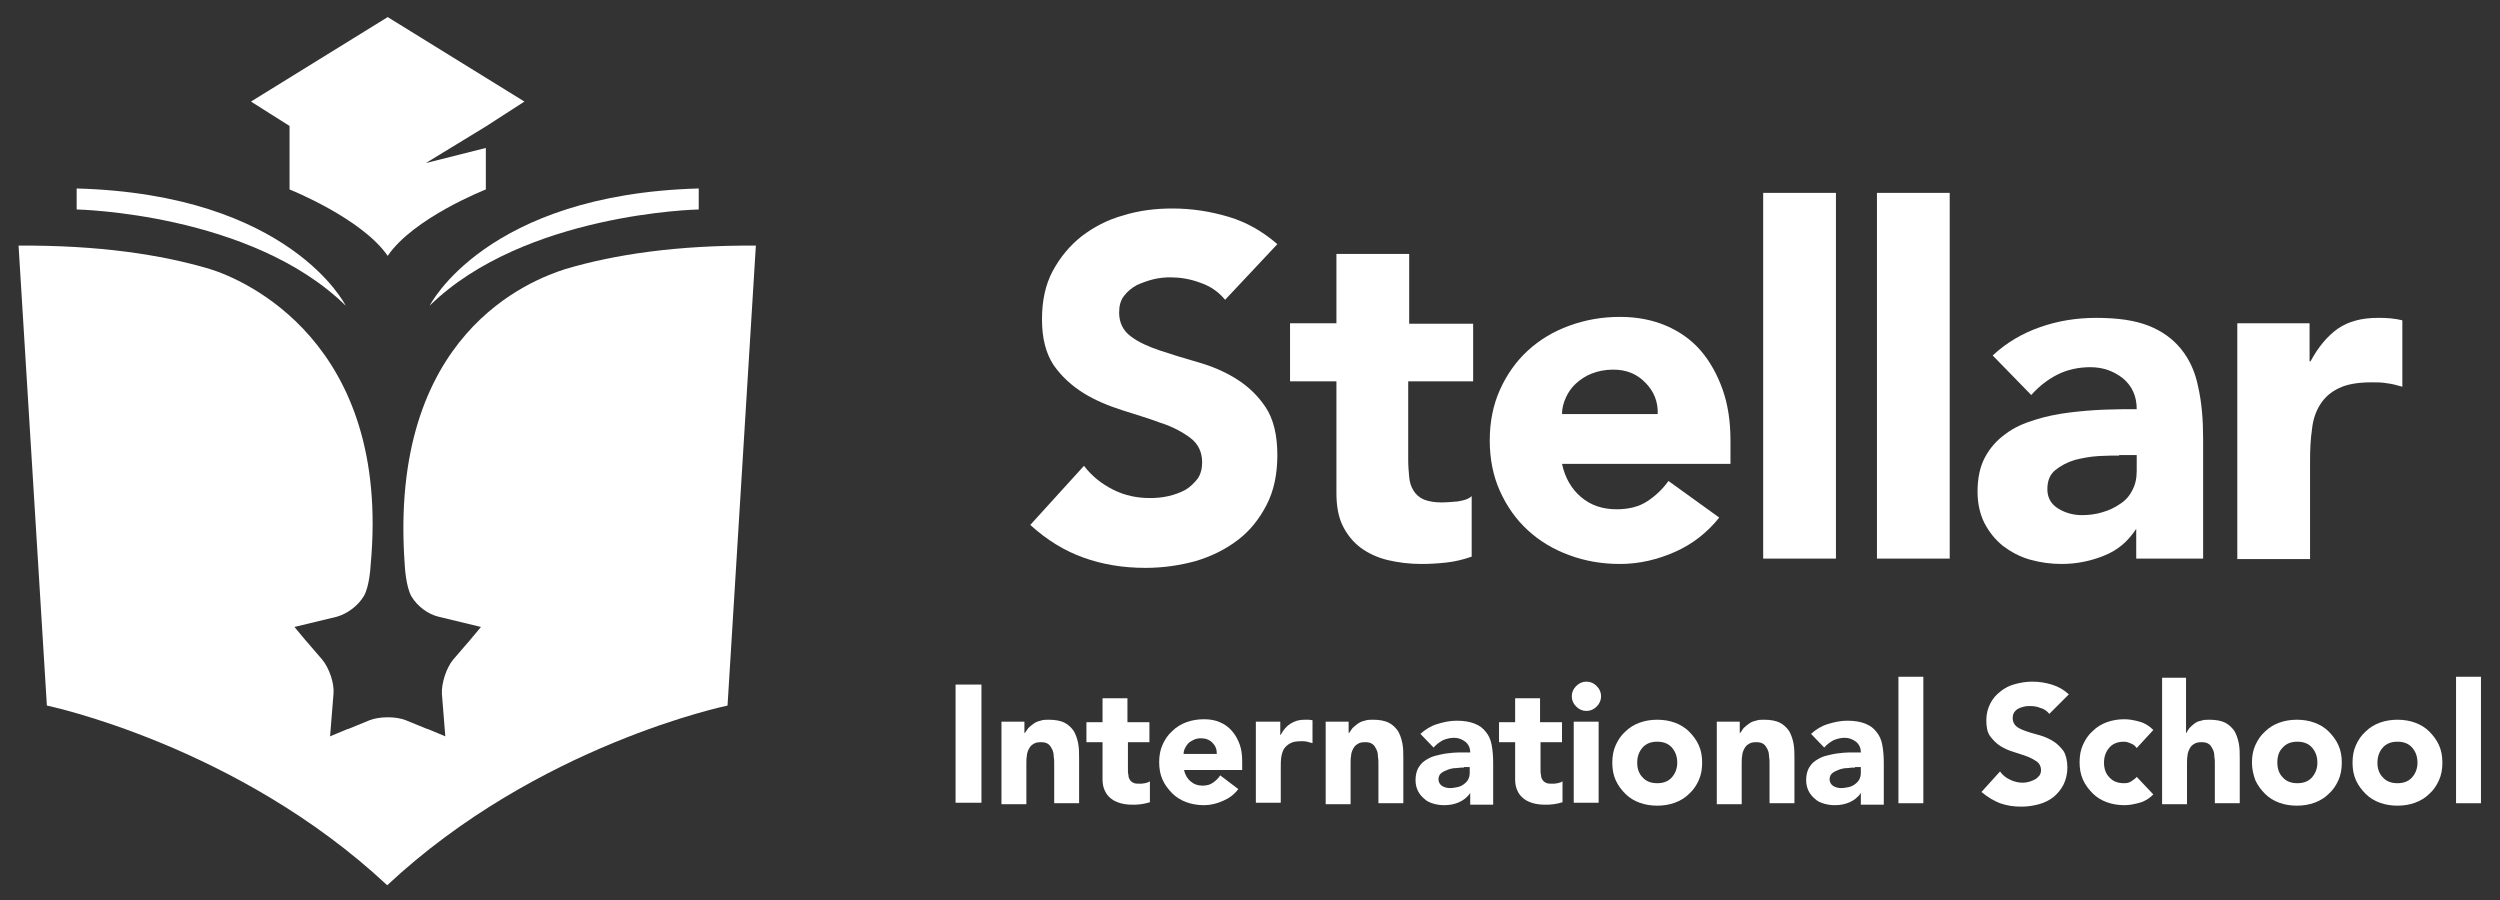 <?xml version="1.0" encoding="utf-8"?>
<!-- Generator: Adobe Illustrator 25.2.3, SVG Export Plug-In . SVG Version: 6.00 Build 0)  -->
<svg version="1.1" id="Layer_1" xmlns="http://www.w3.org/2000/svg" xmlns:xlink="http://www.w3.org/1999/xlink" x="0px" y="0px"
	 viewBox="0 0 512 184.4" style="enable-background:new 0 0 512 184.4;" xml:space="preserve">
<rect x="0" y="0" width="512" height="184.4" fill="#333333" stroke="none"/>
<style type="text/css">
	.st0{fill:#FFFFFF;}
</style>
<g>
	<g>
		<g>
			<path class="st0" d="M87.2,33.4l12.3-7.5l7.9-5.1l-28-17.3l-28,17.3l7.9,5v13c0,0,14.8,5.9,20.1,13.6
				c5.3-7.8,20.1-13.6,20.1-13.6v-8.5L87.2,33.4z"/>
		</g>
		<g>
			<path class="st0" d="M88,62.6c19.4-19,55.1-19.7,55.1-19.7v-4.3C99.4,39.8,88,62.6,88,62.6z"/>
		</g>
		<g>
			<path class="st0" d="M15.7,38.6v4.3c0,0,35.7,0.7,55.1,19.7C70.8,62.6,59.5,39.8,15.7,38.6z"/>
		</g>
		<path class="st0" d="M115.8,55.1c-6.8,2.2-36.4,13-32.9,60.7c0,0,0.2,4.4,1.4,6.4c1.2,2,3.4,3.6,5.5,4.1l8.7,2.1l-2.5,3
			c0,0,0,0.1-0.1,0.1l-3.1,3.6c-1.4,1.7-2.4,4.8-2.3,7l0.7,8.7l-3.6-1.5c0,0-0.1,0-0.1,0l-4.4-1.8c-1-0.4-2.3-0.6-3.7-0.6
			c-1.3,0-2.7,0.2-3.7,0.6l-4.4,1.8c0,0-0.1,0-0.1,0l-3.6,1.5l0.7-8.7c0.2-2.2-0.9-5.3-2.3-7l-3.1-3.6c0,0,0-0.1-0.1-0.1l-2.5-3
			l8.7-2.1c2.1-0.6,4.3-2.2,5.5-4.2c1.2-2,1.4-6.3,1.4-6.3C80.2,69.9,49.8,57.2,43,55.1c-10.1-3-22.9-4.9-39.2-4.8l5.8,94.2
			c0,0,39,8.1,69.7,36.8c30.8-28.8,69.7-36.8,69.7-36.8l5.8-94.2C138.7,50.2,125.9,52.1,115.8,55.1z"/>
	</g>
	<g>
		<path class="st0" d="M250.9,61.4c-1.3-1.6-3-2.8-5.1-3.5c-2.1-0.8-4.2-1.1-6.1-1.1c-1.1,0-2.3,0.1-3.5,0.4
			c-1.2,0.3-2.3,0.7-3.4,1.2c-1.1,0.6-1.9,1.3-2.6,2.2c-0.7,0.9-1,2-1,3.4c0,2.1,0.8,3.7,2.4,4.9s3.6,2.1,6,2.9s5,1.6,7.8,2.4
			c2.8,0.8,5.4,1.9,7.8,3.4c2.4,1.5,4.4,3.4,6,5.8c1.6,2.4,2.4,5.7,2.4,9.8c0,3.9-0.7,7.3-2.2,10.2c-1.5,2.9-3.4,5.3-5.9,7.2
			c-2.5,1.9-5.3,3.3-8.6,4.3c-3.3,0.9-6.7,1.4-10.3,1.4c-4.6,0-8.8-0.7-12.7-2.1c-3.9-1.4-7.5-3.6-10.9-6.7l11-12.1
			c1.6,2.1,3.6,3.7,6,4.9c2.4,1.2,4.9,1.7,7.5,1.7c1.3,0,2.5-0.1,3.8-0.4c1.3-0.3,2.4-0.7,3.5-1.3c1-0.6,1.8-1.4,2.5-2.3
			c0.6-0.9,0.9-2,0.9-3.3c0-2.1-0.8-3.8-2.4-5c-1.6-1.2-3.6-2.3-6.1-3.1c-2.4-0.9-5.1-1.7-7.9-2.6c-2.8-0.9-5.5-2-7.9-3.5
			c-2.4-1.5-4.5-3.4-6.1-5.7c-1.6-2.4-2.4-5.5-2.4-9.4c0-3.8,0.7-7.1,2.2-9.9c1.5-2.8,3.5-5.2,5.9-7.1c2.5-1.9,5.3-3.4,8.6-4.3
			c3.2-1,6.6-1.4,10-1.4c4,0,7.8,0.6,11.5,1.7c3.7,1.1,7,3,10,5.6L250.9,61.4z"/>
		<path class="st0" d="M301.5,78.1h-13.1v16c0,1.3,0.1,2.5,0.2,3.6c0.1,1.1,0.4,2,0.9,2.8c0.5,0.8,1.2,1.4,2.1,1.8
			c1,0.4,2.2,0.6,3.8,0.6c0.8,0,1.8-0.1,3.1-0.2c1.3-0.2,2.3-0.5,2.9-1.1v12.4c-1.7,0.6-3.4,1-5.1,1.2c-1.8,0.2-3.5,0.3-5.2,0.3
			c-2.5,0-4.8-0.3-6.9-0.8c-2.1-0.5-4-1.4-5.5-2.5c-1.6-1.2-2.8-2.7-3.7-4.5c-0.9-1.8-1.3-4.1-1.3-6.7V78.1h-9.5V66.2h9.5V52h14.9
			v14.3h13.1V78.1z"/>
		<path class="st0" d="M352.1,106c-2.4,3-5.4,5.4-9,7c-3.6,1.6-7.4,2.5-11.3,2.5c-3.7,0-7.2-0.6-10.4-1.8c-3.3-1.2-6.1-2.9-8.5-5.1
			c-2.4-2.2-4.3-4.9-5.7-8c-1.4-3.1-2.1-6.6-2.1-10.4c0-3.8,0.7-7.3,2.1-10.4c1.4-3.1,3.3-5.8,5.7-8c2.4-2.2,5.2-3.9,8.5-5.1
			c3.3-1.2,6.7-1.8,10.4-1.8c3.4,0,6.6,0.6,9.4,1.8c2.8,1.2,5.2,2.9,7.1,5.1c1.9,2.2,3.4,4.9,4.5,8c1.1,3.1,1.6,6.6,1.6,10.4V95
			h-34.5c0.6,2.8,1.9,5.1,3.9,6.8c2,1.7,4.4,2.5,7.3,2.5c2.4,0,4.5-0.5,6.2-1.6c1.7-1.1,3.2-2.5,4.4-4.2L352.1,106z M339.5,84.8
			c0.1-2.5-0.8-4.7-2.5-6.4c-1.7-1.8-3.9-2.7-6.6-2.7c-1.7,0-3.1,0.3-4.4,0.8c-1.3,0.5-2.3,1.2-3.2,2c-0.9,0.8-1.6,1.8-2.1,2.9
			c-0.5,1.1-0.8,2.2-0.8,3.4H339.5z"/>
		<path class="st0" d="M361.1,39.5H376v74.9h-14.9V39.5z"/>
		<path class="st0" d="M384.4,39.5h14.9v74.9h-14.9V39.5z"/>
		<path class="st0" d="M437.7,108.3h-0.2c-1.7,2.6-3.8,4.4-6.6,5.5c-2.7,1.1-5.6,1.7-8.7,1.7c-2.2,0-4.4-0.3-6.5-0.9
			c-2.1-0.6-3.9-1.6-5.5-2.8c-1.6-1.3-2.8-2.8-3.8-4.7c-0.9-1.8-1.4-4-1.4-6.4c0-2.8,0.5-5.1,1.5-7c1-1.9,2.4-3.5,4.2-4.8
			c1.7-1.3,3.7-2.2,6-2.9c2.2-0.7,4.6-1.2,7-1.5c2.4-0.3,4.8-0.5,7.2-0.6c2.4-0.1,4.6-0.1,6.7-0.1c0-2.6-0.9-4.7-2.8-6.3
			c-1.9-1.5-4.1-2.3-6.7-2.3c-2.4,0-4.7,0.5-6.7,1.5c-2,1-3.8,2.4-5.4,4.2l-7.9-8.1c2.8-2.6,6-4.5,9.7-5.8c3.7-1.3,7.5-1.9,11.5-1.9
			c4.4,0,7.9,0.5,10.7,1.6c2.8,1.1,5,2.7,6.7,4.8c1.7,2.1,2.9,4.7,3.5,7.8c0.7,3.1,1,6.6,1,10.6v24.5h-13.7V108.3z M434,93.3
			c-1.1,0-2.5,0-4.2,0.1c-1.7,0.1-3.3,0.4-4.9,0.8c-1.6,0.5-2.9,1.2-4,2.1c-1.1,0.9-1.6,2.2-1.6,3.9c0,1.8,0.8,3.1,2.3,4
			c1.5,0.9,3.1,1.3,4.8,1.3c1.5,0,2.9-0.2,4.2-0.6c1.4-0.4,2.6-1,3.6-1.7c1.1-0.7,1.9-1.6,2.5-2.8c0.6-1.1,0.9-2.4,0.9-4v-3.2H434z"
			/>
		<path class="st0" d="M458.2,66.2H473V74h0.2c1.6-3,3.5-5.2,5.6-6.7c2.2-1.5,4.9-2.2,8.2-2.2c0.9,0,1.7,0,2.6,0.1
			c0.9,0.1,1.6,0.2,2.4,0.4v13.6c-1.1-0.3-2.1-0.6-3.1-0.7c-1-0.2-2.1-0.2-3.2-0.2c-2.8,0-5.1,0.4-6.7,1.2c-1.7,0.8-2.9,1.9-3.8,3.3
			c-0.9,1.4-1.5,3.1-1.7,5.1c-0.3,2-0.4,4.2-0.4,6.5v20.1h-14.9V66.2z"/>
	</g>
	<g>
		<g>
			<path class="st0" d="M195.7,140.2h5.3v24.2h-5.3V140.2z"/>
			<path class="st0" d="M204.9,147.8h4.9v2.3h0.1c0.2-0.3,0.4-0.6,0.7-1c0.3-0.3,0.7-0.6,1.1-0.9c0.4-0.3,0.9-0.5,1.4-0.6
				c0.5-0.2,1.1-0.2,1.7-0.2c1.3,0,2.4,0.2,3.2,0.6c0.8,0.4,1.4,1,1.9,1.7c0.4,0.7,0.7,1.5,0.9,2.5c0.2,1,0.2,2,0.2,3.1v9.2h-5.1
				v-8.1c0-0.5,0-1-0.1-1.5c0-0.5-0.1-1-0.3-1.4c-0.2-0.4-0.4-0.8-0.8-1.1c-0.4-0.3-0.9-0.4-1.5-0.4c-0.7,0-1.2,0.1-1.6,0.4
				c-0.4,0.2-0.7,0.6-0.9,1c-0.2,0.4-0.4,0.9-0.4,1.4c-0.1,0.5-0.1,1-0.1,1.6v8.3h-5.1V147.8z"/>
			<path class="st0" d="M235.5,152H231v5.5c0,0.5,0,0.9,0.1,1.2c0,0.4,0.1,0.7,0.3,1c0.2,0.3,0.4,0.5,0.7,0.6
				c0.3,0.2,0.8,0.2,1.3,0.2c0.3,0,0.6,0,1.1-0.1c0.4-0.1,0.8-0.2,1-0.4v4.3c-0.6,0.2-1.2,0.3-1.8,0.4c-0.6,0.1-1.2,0.1-1.8,0.1
				c-0.9,0-1.7-0.1-2.4-0.3c-0.7-0.2-1.4-0.5-1.9-0.9c-0.5-0.4-1-0.9-1.3-1.6c-0.3-0.6-0.5-1.4-0.5-2.3V152h-3.3v-4.1h3.3v-4.9h5.1
				v4.9h4.5V152z"/>
			<path class="st0" d="M253.6,161.6c-0.8,1.1-1.9,1.9-3.1,2.4c-1.3,0.6-2.6,0.9-3.9,0.9c-1.3,0-2.5-0.2-3.6-0.6
				c-1.1-0.4-2.1-1-2.9-1.8c-0.8-0.8-1.5-1.7-2-2.8c-0.5-1.1-0.7-2.3-0.7-3.6c0-1.3,0.2-2.5,0.7-3.6c0.5-1.1,1.1-2,2-2.8
				c0.8-0.8,1.8-1.4,2.9-1.8c1.1-0.4,2.3-0.6,3.6-0.6c1.2,0,2.3,0.2,3.2,0.6c1,0.4,1.8,1,2.5,1.8c0.7,0.8,1.2,1.7,1.6,2.8
				c0.4,1.1,0.5,2.3,0.5,3.6v1.6h-11.9c0.2,1,0.7,1.8,1.3,2.3c0.7,0.6,1.5,0.9,2.5,0.9c0.8,0,1.6-0.2,2.1-0.6
				c0.6-0.4,1.1-0.9,1.5-1.5L253.6,161.6z M249.2,154.3c0-0.9-0.3-1.6-0.9-2.2c-0.6-0.6-1.4-0.9-2.3-0.9c-0.6,0-1.1,0.1-1.5,0.3
				c-0.4,0.2-0.8,0.4-1.1,0.7c-0.3,0.3-0.5,0.6-0.7,1c-0.2,0.4-0.3,0.8-0.3,1.2H249.2z"/>
			<path class="st0" d="M257.1,147.8h5.1v2.7h0.1c0.5-1,1.2-1.8,2-2.3c0.8-0.5,1.7-0.8,2.8-0.8c0.3,0,0.6,0,0.9,0
				c0.3,0,0.6,0.1,0.8,0.1v4.7c-0.4-0.1-0.7-0.2-1.1-0.3c-0.4-0.1-0.7-0.1-1.1-0.1c-1,0-1.8,0.1-2.3,0.4c-0.6,0.3-1,0.7-1.3,1.1
				c-0.3,0.5-0.5,1.1-0.6,1.8c-0.1,0.7-0.1,1.4-0.1,2.3v7h-5.1V147.8z"/>
			<path class="st0" d="M271.3,147.8h4.9v2.3h0.1c0.2-0.3,0.4-0.6,0.7-1c0.3-0.3,0.7-0.6,1.1-0.9c0.4-0.3,0.9-0.5,1.4-0.6
				c0.5-0.2,1.1-0.2,1.7-0.2c1.3,0,2.4,0.2,3.2,0.6c0.8,0.4,1.4,1,1.9,1.7c0.4,0.7,0.7,1.5,0.9,2.5c0.2,1,0.2,2,0.2,3.1v9.2h-5.1
				v-8.1c0-0.5,0-1-0.1-1.5c0-0.5-0.1-1-0.3-1.4c-0.2-0.4-0.4-0.8-0.8-1.1c-0.4-0.3-0.9-0.4-1.5-0.4c-0.7,0-1.2,0.1-1.6,0.4
				c-0.4,0.2-0.7,0.6-0.9,1c-0.2,0.4-0.4,0.9-0.4,1.4c-0.1,0.5-0.1,1-0.1,1.6v8.3h-5.1V147.8z"/>
			<path class="st0" d="M301.1,162.4L301.1,162.4c-0.6,0.9-1.4,1.5-2.3,1.9s-1.9,0.6-3,0.6c-0.8,0-1.5-0.1-2.2-0.3
				c-0.7-0.2-1.4-0.5-1.9-1c-0.5-0.4-1-1-1.3-1.6c-0.3-0.6-0.5-1.4-0.5-2.2c0-1,0.2-1.8,0.5-2.4c0.4-0.7,0.8-1.2,1.4-1.6
				c0.6-0.4,1.3-0.8,2.1-1c0.8-0.2,1.6-0.4,2.4-0.5c0.8-0.1,1.7-0.2,2.5-0.2c0.8,0,1.6,0,2.3,0c0-0.9-0.3-1.6-1-2.2
				c-0.7-0.5-1.4-0.8-2.3-0.8c-0.8,0-1.6,0.2-2.3,0.5c-0.7,0.4-1.3,0.8-1.9,1.5l-2.7-2.8c1-0.9,2.1-1.6,3.4-2c1.3-0.4,2.6-0.7,4-0.7
				c1.5,0,2.7,0.2,3.7,0.6c1,0.4,1.7,0.9,2.3,1.7c0.6,0.7,1,1.6,1.2,2.7c0.2,1.1,0.3,2.3,0.3,3.7v8.5h-4.7V162.4z M299.8,157.2
				c-0.4,0-0.9,0-1.5,0.1c-0.6,0-1.1,0.1-1.7,0.3c-0.5,0.2-1,0.4-1.4,0.7c-0.4,0.3-0.6,0.8-0.6,1.3c0,0.6,0.3,1.1,0.8,1.4
				c0.5,0.3,1.1,0.4,1.6,0.4c0.5,0,1-0.1,1.5-0.2c0.5-0.1,0.9-0.3,1.3-0.6c0.4-0.3,0.7-0.6,0.9-1c0.2-0.4,0.3-0.8,0.3-1.4v-1.1
				H299.8z"/>
			<path class="st0" d="M320,152h-4.5v5.5c0,0.5,0,0.9,0.1,1.2c0,0.4,0.1,0.7,0.3,1c0.2,0.3,0.4,0.5,0.7,0.6
				c0.3,0.2,0.8,0.2,1.3,0.2c0.3,0,0.6,0,1.1-0.1c0.4-0.1,0.8-0.2,1-0.4v4.3c-0.6,0.2-1.2,0.3-1.8,0.4c-0.6,0.1-1.2,0.1-1.8,0.1
				c-0.9,0-1.7-0.1-2.4-0.3c-0.7-0.2-1.4-0.5-1.9-0.9c-0.5-0.4-1-0.9-1.3-1.6c-0.3-0.6-0.5-1.4-0.5-2.3V152h-3.3v-4.1h3.3v-4.9h5.1
				v4.9h4.5V152z"/>
			<path class="st0" d="M321.9,142.6c0-0.8,0.3-1.5,0.9-2.1c0.6-0.6,1.3-0.9,2.1-0.9c0.8,0,1.5,0.3,2.1,0.9c0.6,0.6,0.9,1.3,0.9,2.1
				s-0.3,1.5-0.9,2.1c-0.6,0.6-1.3,0.9-2.1,0.9c-0.8,0-1.5-0.3-2.1-0.9C322.2,144.1,321.9,143.4,321.9,142.6z M322.3,147.8h5.1v16.6
				h-5.1V147.8z"/>
			<path class="st0" d="M330.2,156.2c0-1.3,0.2-2.5,0.7-3.6c0.5-1.1,1.1-2,2-2.8c0.8-0.8,1.8-1.4,2.9-1.8c1.1-0.4,2.3-0.6,3.6-0.6
				c1.3,0,2.5,0.2,3.6,0.6c1.1,0.4,2.1,1,2.9,1.8c0.8,0.8,1.5,1.7,2,2.8c0.5,1.1,0.7,2.3,0.7,3.6c0,1.3-0.2,2.5-0.7,3.6
				c-0.5,1.1-1.1,2-2,2.8c-0.8,0.8-1.8,1.4-2.9,1.8c-1.1,0.4-2.3,0.6-3.6,0.6c-1.3,0-2.5-0.2-3.6-0.6c-1.1-0.4-2.1-1-2.9-1.8
				c-0.8-0.8-1.5-1.7-2-2.8C330.4,158.7,330.2,157.5,330.2,156.2z M335.3,156.2c0,1.3,0.4,2.3,1.1,3c0.7,0.8,1.7,1.2,3,1.2
				c1.3,0,2.3-0.4,3-1.2c0.7-0.8,1.1-1.8,1.1-3c0-1.3-0.4-2.3-1.1-3.1c-0.7-0.8-1.7-1.2-3-1.2c-1.3,0-2.3,0.4-3,1.2
				C335.7,153.9,335.3,154.9,335.3,156.2z"/>
			<path class="st0" d="M351.4,147.8h4.9v2.3h0.1c0.2-0.3,0.4-0.6,0.7-1c0.3-0.3,0.7-0.6,1.1-0.9c0.4-0.3,0.9-0.5,1.4-0.6
				c0.5-0.2,1.1-0.2,1.7-0.2c1.3,0,2.4,0.2,3.2,0.6c0.8,0.4,1.4,1,1.9,1.7c0.4,0.7,0.7,1.5,0.9,2.5c0.2,1,0.2,2,0.2,3.1v9.2h-5.1
				v-8.1c0-0.5,0-1-0.1-1.5c0-0.5-0.1-1-0.3-1.4c-0.2-0.4-0.4-0.8-0.8-1.1c-0.4-0.3-0.9-0.4-1.5-0.4c-0.7,0-1.2,0.1-1.6,0.4
				c-0.4,0.2-0.7,0.6-0.9,1c-0.2,0.4-0.4,0.9-0.4,1.4c-0.1,0.5-0.1,1-0.1,1.6v8.3h-5.1V147.8z"/>
			<path class="st0" d="M381.1,162.4L381.1,162.4c-0.6,0.9-1.4,1.5-2.3,1.9c-0.9,0.4-1.9,0.6-3,0.6c-0.8,0-1.5-0.1-2.2-0.3
				c-0.7-0.2-1.4-0.5-1.9-1c-0.5-0.4-1-1-1.3-1.6c-0.3-0.6-0.5-1.4-0.5-2.2c0-1,0.2-1.8,0.5-2.4c0.4-0.7,0.8-1.2,1.4-1.6
				c0.6-0.4,1.3-0.8,2.1-1c0.8-0.2,1.6-0.4,2.4-0.5c0.8-0.1,1.7-0.2,2.5-0.2c0.8,0,1.6,0,2.3,0c0-0.9-0.3-1.6-1-2.2
				c-0.7-0.5-1.4-0.8-2.3-0.8c-0.8,0-1.6,0.2-2.3,0.5c-0.7,0.4-1.3,0.8-1.9,1.5l-2.7-2.8c1-0.9,2.1-1.6,3.4-2c1.3-0.4,2.6-0.7,4-0.7
				c1.5,0,2.7,0.2,3.7,0.6c1,0.4,1.7,0.9,2.3,1.7c0.6,0.7,1,1.6,1.2,2.7c0.2,1.1,0.3,2.3,0.3,3.7v8.5h-4.7V162.4z M379.9,157.2
				c-0.4,0-0.9,0-1.5,0.1c-0.6,0-1.1,0.1-1.7,0.3c-0.5,0.2-1,0.4-1.4,0.7c-0.4,0.3-0.6,0.8-0.6,1.3c0,0.6,0.3,1.1,0.8,1.4
				c0.5,0.3,1.1,0.4,1.6,0.4c0.5,0,1-0.1,1.5-0.2c0.5-0.1,0.9-0.3,1.3-0.6c0.4-0.3,0.7-0.6,0.9-1c0.2-0.4,0.3-0.8,0.3-1.4v-1.1
				H379.9z"/>
			<path class="st0" d="M388.8,138.6h5.1v25.9h-5.1V138.6z"/>
			<path class="st0" d="M419.7,146.2c-0.4-0.5-1-1-1.8-1.2c-0.7-0.3-1.4-0.4-2.1-0.4c-0.4,0-0.8,0-1.2,0.1c-0.4,0.1-0.8,0.2-1.2,0.4
				c-0.4,0.2-0.7,0.5-0.9,0.8c-0.2,0.3-0.3,0.7-0.3,1.2c0,0.7,0.3,1.3,0.8,1.7c0.5,0.4,1.2,0.7,2.1,1c0.8,0.3,1.7,0.5,2.7,0.8
				c1,0.3,1.9,0.7,2.7,1.2c0.8,0.5,1.5,1.2,2.1,2c0.5,0.8,0.8,2,0.8,3.4c0,1.3-0.3,2.5-0.8,3.5c-0.5,1-1.2,1.8-2,2.5
				c-0.9,0.7-1.9,1.2-3,1.5c-1.1,0.3-2.3,0.5-3.6,0.5c-1.6,0-3-0.2-4.4-0.7c-1.3-0.5-2.6-1.3-3.8-2.3l3.8-4.2
				c0.5,0.7,1.2,1.3,2.1,1.7c0.8,0.4,1.7,0.6,2.6,0.6c0.4,0,0.9-0.1,1.3-0.2c0.4-0.1,0.8-0.3,1.2-0.5c0.4-0.2,0.6-0.5,0.9-0.8
				c0.2-0.3,0.3-0.7,0.3-1.1c0-0.7-0.3-1.3-0.8-1.7c-0.6-0.4-1.3-0.8-2.1-1.1c-0.8-0.3-1.8-0.6-2.7-0.9c-1-0.3-1.9-0.7-2.7-1.2
				c-0.8-0.5-1.5-1.2-2.1-2c-0.6-0.8-0.8-1.9-0.8-3.3c0-1.3,0.3-2.4,0.8-3.4c0.5-1,1.2-1.8,2.1-2.5c0.9-0.7,1.8-1.2,3-1.5
				c1.1-0.3,2.3-0.5,3.5-0.5c1.4,0,2.7,0.2,4,0.6c1.3,0.4,2.4,1,3.5,2L419.7,146.2z"/>
			<path class="st0" d="M437.6,153.2c-0.3-0.4-0.6-0.7-1.1-0.9c-0.5-0.2-0.9-0.4-1.5-0.4c-1.3,0-2.3,0.4-3,1.2
				c-0.7,0.8-1.1,1.8-1.1,3.1c0,1.3,0.4,2.3,1.1,3c0.7,0.8,1.7,1.2,3,1.2c0.6,0,1.1-0.1,1.5-0.4c0.4-0.3,0.8-0.5,1.1-0.9l3.4,3.6
				c-0.8,0.8-1.7,1.4-2.8,1.7c-1.1,0.3-2.1,0.5-3.1,0.5c-1.3,0-2.5-0.2-3.6-0.6c-1.1-0.4-2.1-1-2.9-1.8c-0.8-0.8-1.5-1.7-2-2.8
				c-0.5-1.1-0.7-2.3-0.7-3.6c0-1.3,0.2-2.5,0.7-3.6c0.5-1.1,1.1-2,2-2.8c0.8-0.8,1.8-1.4,2.9-1.8c1.1-0.4,2.3-0.6,3.6-0.6
				c1,0,2,0.2,3.1,0.5c1.1,0.3,2,0.9,2.8,1.7L437.6,153.2z"/>
			<path class="st0" d="M447.7,138.6v11.5h0.1c0.1-0.3,0.3-0.6,0.6-1c0.3-0.3,0.6-0.6,1-0.9c0.4-0.3,0.8-0.5,1.4-0.6
				c0.5-0.2,1.1-0.2,1.7-0.2c1.3,0,2.4,0.2,3.2,0.6c0.8,0.4,1.4,1,1.9,1.7c0.4,0.7,0.7,1.5,0.9,2.5c0.2,1,0.2,2,0.2,3.1v9.2h-5.1
				v-8.1c0-0.5,0-1-0.1-1.5c0-0.5-0.1-1-0.3-1.4c-0.2-0.4-0.4-0.8-0.8-1.1c-0.4-0.3-0.9-0.4-1.5-0.4c-0.7,0-1.2,0.1-1.6,0.4
				c-0.4,0.2-0.7,0.6-0.9,1c-0.2,0.4-0.4,0.9-0.4,1.4c-0.1,0.5-0.1,1-0.1,1.6v8.3h-5.1v-25.9H447.7z"/>
			<path class="st0" d="M461.2,156.2c0-1.3,0.2-2.5,0.7-3.6c0.5-1.1,1.1-2,2-2.8c0.8-0.8,1.8-1.4,2.9-1.8c1.1-0.4,2.3-0.6,3.6-0.6
				c1.3,0,2.5,0.2,3.6,0.6c1.1,0.4,2.1,1,2.9,1.8c0.8,0.8,1.5,1.7,2,2.8c0.5,1.1,0.7,2.3,0.7,3.6c0,1.3-0.2,2.5-0.7,3.6
				c-0.5,1.1-1.1,2-2,2.8c-0.8,0.8-1.8,1.4-2.9,1.8c-1.1,0.4-2.3,0.6-3.6,0.6c-1.3,0-2.5-0.2-3.6-0.6c-1.1-0.4-2.1-1-2.9-1.8
				c-0.8-0.8-1.5-1.7-2-2.8C461.5,158.7,461.2,157.5,461.2,156.2z M466.4,156.2c0,1.3,0.4,2.3,1.1,3c0.7,0.8,1.7,1.2,3,1.2
				c1.3,0,2.3-0.4,3-1.2c0.7-0.8,1.1-1.8,1.1-3c0-1.3-0.4-2.3-1.1-3.1c-0.7-0.8-1.7-1.2-3-1.2c-1.3,0-2.3,0.4-3,1.2
				C466.7,153.9,466.4,154.9,466.4,156.2z"/>
			<path class="st0" d="M481.8,156.2c0-1.3,0.2-2.5,0.7-3.6c0.5-1.1,1.1-2,2-2.8c0.8-0.8,1.8-1.4,2.9-1.8c1.1-0.4,2.3-0.6,3.6-0.6
				c1.3,0,2.5,0.2,3.6,0.6c1.1,0.4,2.1,1,2.9,1.8c0.8,0.8,1.5,1.7,2,2.8c0.5,1.1,0.7,2.3,0.7,3.6c0,1.3-0.2,2.5-0.7,3.6
				c-0.5,1.1-1.1,2-2,2.8c-0.8,0.8-1.8,1.4-2.9,1.8c-1.1,0.4-2.3,0.6-3.6,0.6c-1.3,0-2.5-0.2-3.6-0.6c-1.1-0.4-2.1-1-2.9-1.8
				c-0.8-0.8-1.5-1.7-2-2.8C482,158.7,481.8,157.5,481.8,156.2z M486.9,156.2c0,1.3,0.4,2.3,1.1,3c0.7,0.8,1.7,1.2,3,1.2
				c1.3,0,2.3-0.4,3-1.2c0.7-0.8,1.1-1.8,1.1-3c0-1.3-0.4-2.3-1.1-3.1c-0.7-0.8-1.7-1.2-3-1.2c-1.3,0-2.3,0.4-3,1.2
				C487.3,153.9,486.9,154.9,486.9,156.2z"/>
			<path class="st0" d="M503,138.6h5.1v25.9H503V138.6z"/>
		</g>
	</g>
</g>
</svg>
